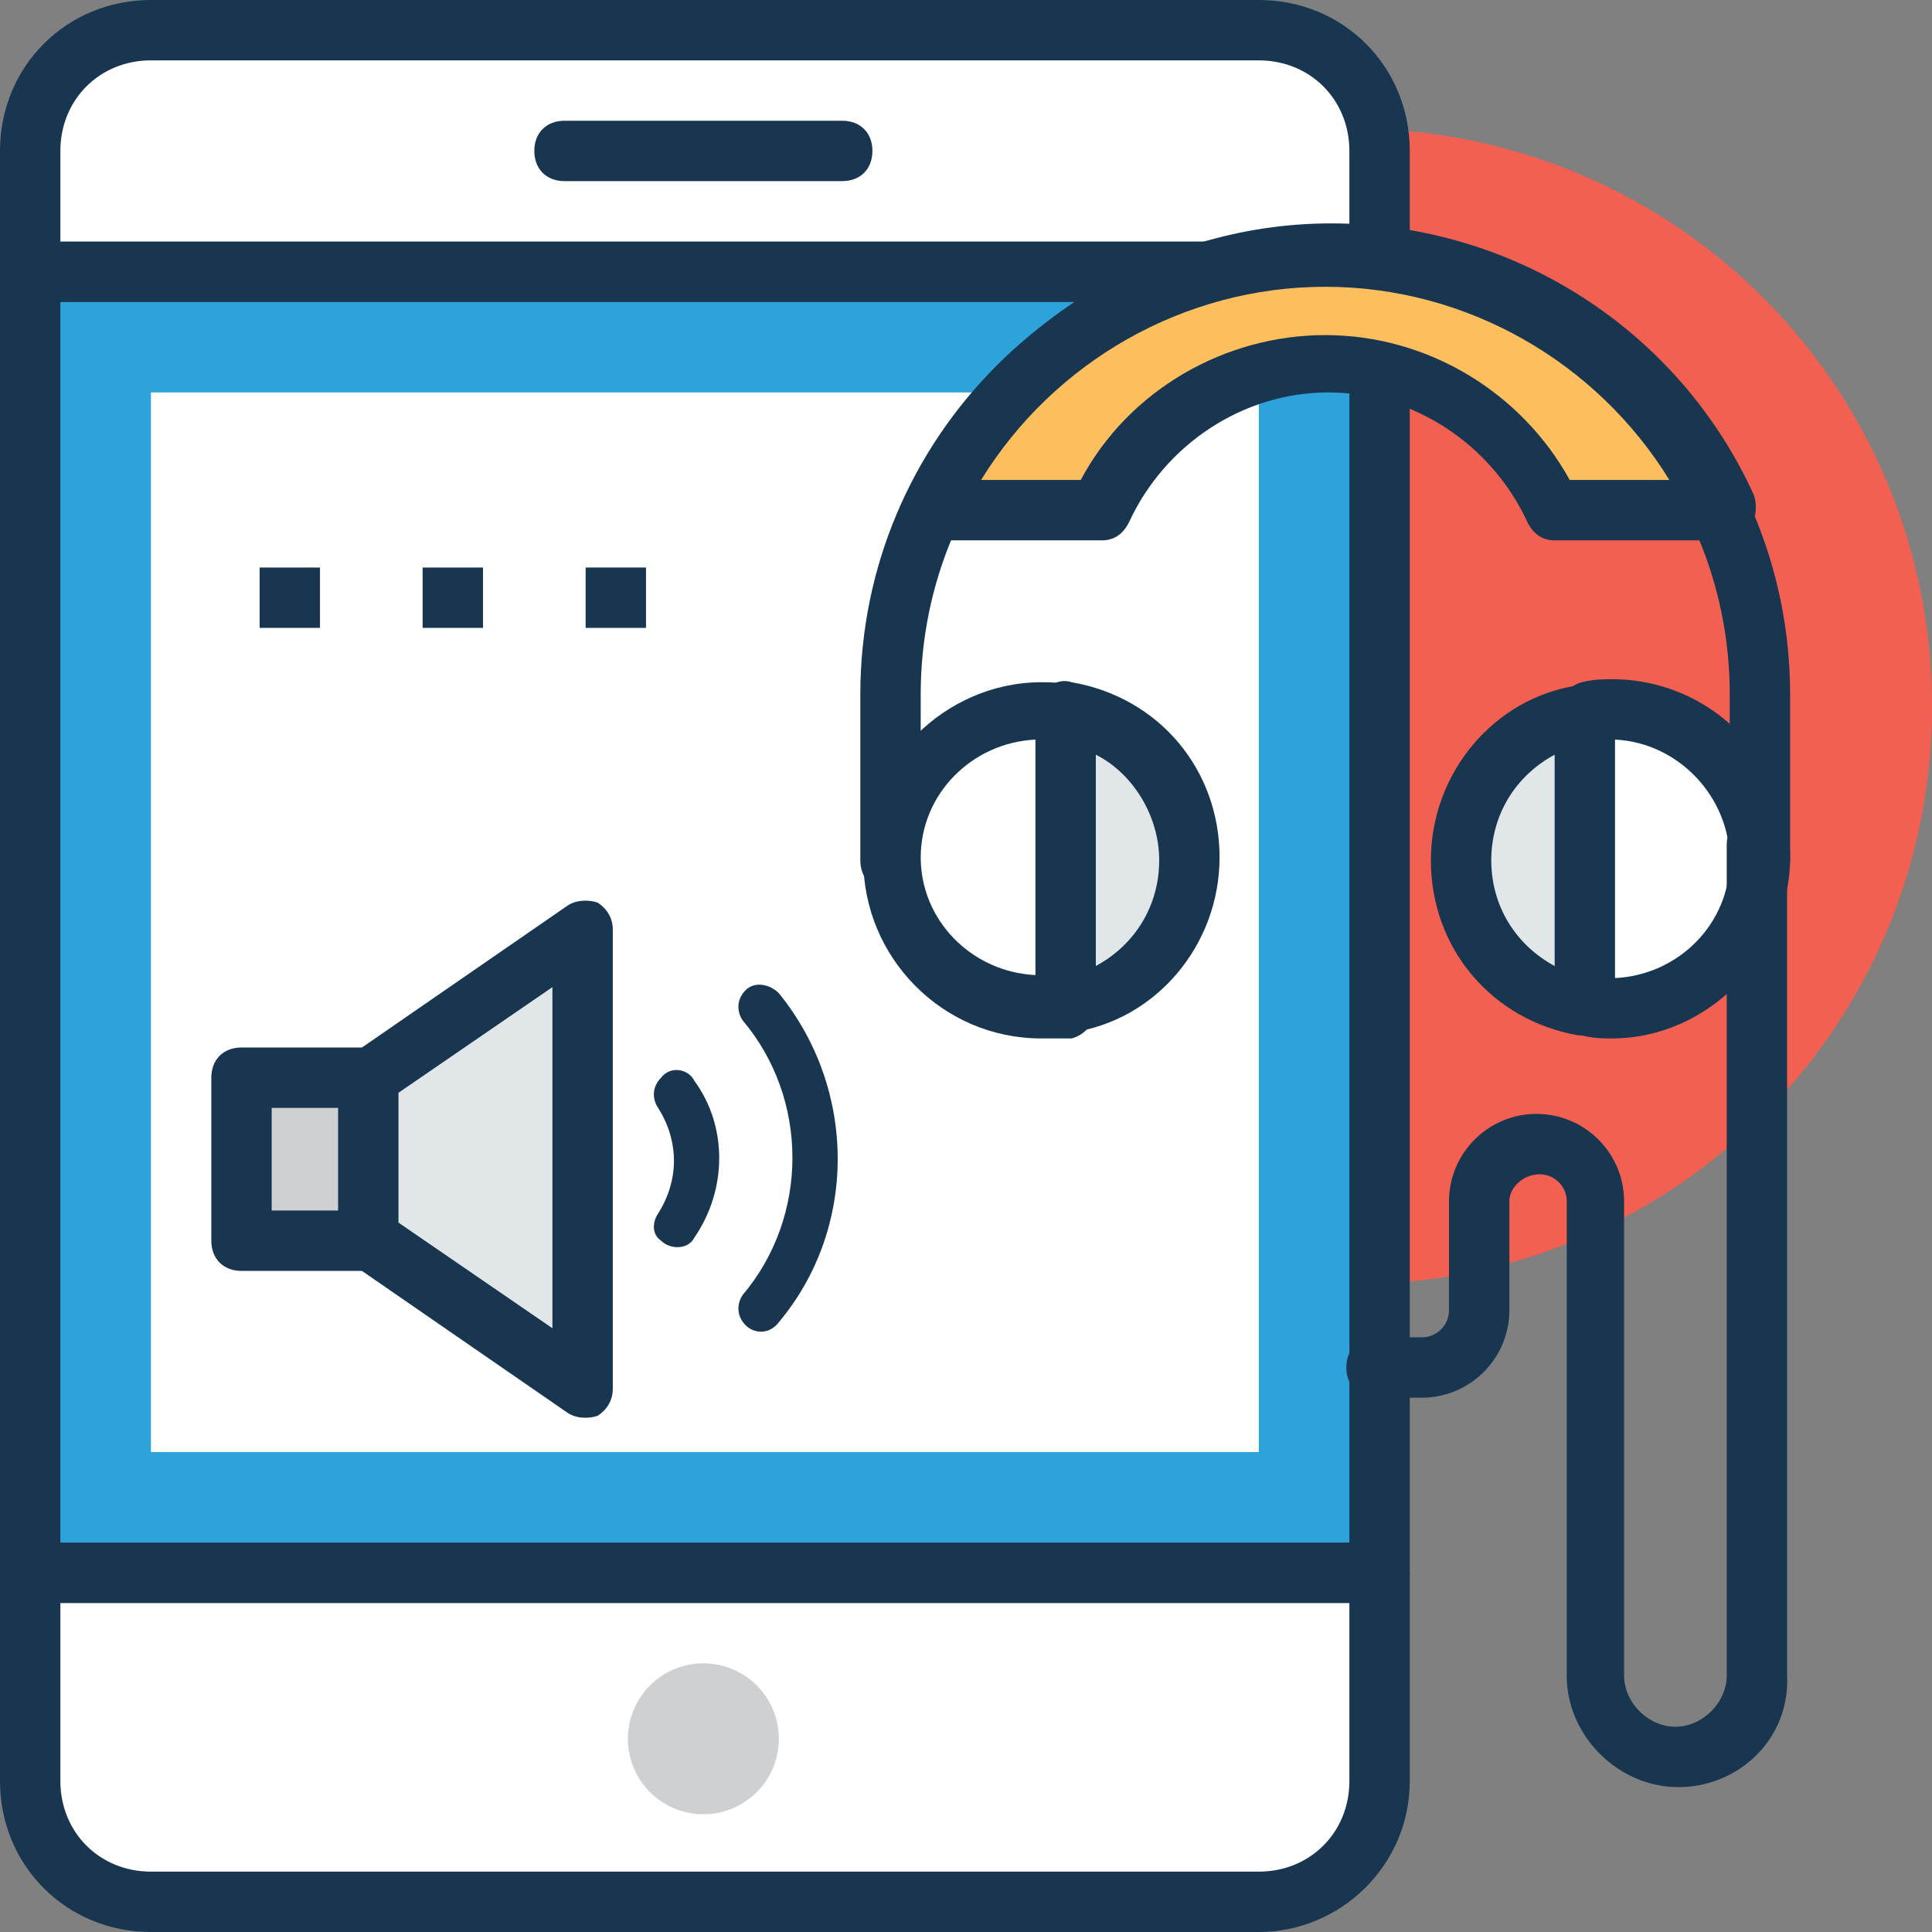 <?xml version="1.0" standalone="no"?><!DOCTYPE svg PUBLIC "-//W3C//DTD SVG 1.1//EN" "http://www.w3.org/Graphics/SVG/1.1/DTD/svg11.dtd"><svg t="1699096615553" class="icon" viewBox="0 0 1024 1024" version="1.1" xmlns="http://www.w3.org/2000/svg" p-id="7071" xmlns:xlink="http://www.w3.org/1999/xlink" width="200" height="200"><rect x="0" y="0" width="1024" height="1024" fill="#808080" stroke="none"/><path d="M718.399 374.399m-305.601 0a305.601 305.601 0 1 0 611.201 0 305.601 305.601 0 1 0-611.201 0Z" fill="#F16051" p-id="7072"></path><path d="M16.001 833.6v110.399c0 35.201 28.801 63.999 63.999 63.999h587.2c35.201 0 63.999-28.801 63.999-63.999V833.6H16.001z" fill="#FFFFFF" p-id="7073"></path><path d="M667.2 1024H80C35.201 1024 0 988.799 0 944V833.6c0-9.601 6.4-16.001 16.001-16.001h715.201c9.601 0 16.001 6.4 16.001 16.001v110.399c-0.002 44.8-36.803 80-80.002 80zM32 849.599v94.401c0 27.2 20.8 48.001 48.001 48.001h587.2c27.2 0 48.001-20.8 48.001-48.001v-94.401H32z" fill="#193651" p-id="7074"></path><path d="M16.001 144h715.201V833.6H16.001z" fill="#2EA2DB" p-id="7075"></path><path d="M731.199 849.599H16.001c-9.601 0-16.001-6.4-16.001-16.001V144c0-9.601 6.4-16.001 16.001-16.001h715.201c9.601 0 16.001 6.4 16.001 16.001V833.6c-0.002 9.599-8.002 15.999-16.003 15.999zM32 817.6h683.199V160H32v657.599z" fill="#193651" p-id="7076"></path><path d="M80 207.999h587.2v561.6H80zM667.2 16.001H80c-35.201 0-63.999 28.801-63.999 63.999v63.999h715.201v-63.999c-0.002-35.201-28.801-63.999-64.001-63.999z" fill="#FFFFFF" p-id="7077"></path><path d="M731.199 160H16.001C6.4 160 0 153.601 0 144v-63.999C0 35.201 35.201 0 80 0h587.2c44.8 0 80 35.201 80 80v63.999c0 9.601-8 16.001-16.001 16.001zM32 128.001h683.199V80c0-27.2-20.8-48.001-48.001-48.001H80c-27.2 0-48.001 20.8-48.001 48.001v48.001z" fill="#193651" p-id="7078"></path><path d="M372.801 921.599m-40 0a40 40 0 1 0 80 0 40 40 0 1 0-80 0Z" fill="#CFD0D1" p-id="7079"></path><path d="M446.399 95.999h-147.201c-9.601 0-16.001-6.4-16.001-16.001s6.4-16.001 16.001-16.001h147.201c9.601 0 16.001 6.4 16.001 16.001 0 9.601-6.4 16.001-16.001 16.001zM137.6 300.799H169.599v32H137.6zM224 300.799h32v32h-32z" fill="#193651" p-id="7080"></path><path d="M310.4 300.799h32v32h-32z" fill="#193651" p-id="7081"></path><path d="M128.001 571.199h67.2v86.4H128.001z" fill="#CFD0D1" p-id="7082"></path><path d="M195.199 673.6H128.001c-9.601 0-16.001-6.4-16.001-16.001v-86.4c0-9.601 6.4-16.001 16.001-16.001h67.2c9.601 0 16.001 6.4 16.001 16.001v86.4c-0.002 8-6.402 16.001-16.003 16.001z m-51.199-32h35.201v-54.4H144v54.4z" fill="#193651" p-id="7083"></path><path d="M310.4 736.001l-115.201-78.402v-86.4l115.201-78.4z" fill="#E1E6E9" p-id="7084"></path><path d="M300.799 748.801l-113.6-78.4c-4.799-3.201-6.4-8-6.4-12.8v-86.4c0-4.799 3.201-9.601 6.4-12.8l113.6-78.4c4.799-3.201 11.199-3.201 16.001-1.601 4.799 3.201 8 8 8 14.4v243.2c0 6.4-3.201 11.199-8 14.4-4.799 1.598-11.199 1.598-16.001-1.6zM211.2 648l81.601 56.001v-180.801L211.2 579.199v68.801zM412.799 526.399c-4.799-4.799-12.8-6.4-17.599-1.6-4.799 4.799-4.799 11.199-1.6 16.001 35.201 41.601 35.201 103.999 0 145.6-3.201 4.799-3.201 11.199 1.6 16.001 4.799 4.799 12.8 4.799 17.599-1.601 41.601-49.601 41.601-123.201 0-174.401zM350.4 571.199c-4.799 4.799-4.799 11.199-1.601 16.001 11.199 17.599 11.199 38.4 0 56.001-3.201 4.799-3.201 11.199 1.601 14.4 4.799 4.799 14.4 4.799 17.599-1.601 17.599-25.6 17.599-59.2 0-83.199-3.199-6.402-12.8-8.002-17.599-1.603zM932.8 471.999c-9.601 0-16.001-6.4-16.001-16.001v-88.001c0-118.4-95.999-214.401-214.401-214.401s-214.401 95.999-214.401 214.401v88.001c0 9.601-6.4 16.001-16.001 16.001-9.601 0-16.001-6.4-16.001-16.001v-88.001c0-135.999 110.399-246.401 246.401-246.401s246.401 110.399 246.401 246.401v88.001c0.002 8.002-7.998 16.001-15.997 16.001z" fill="#193651" p-id="7085"></path><path d="M702.401 135.999c-92.8 0-172.8 54.4-209.599 134.401H580.8c20.8-44.8 67.2-76.799 120-76.799s99.2 32 120 76.799h91.2c-36.801-78.4-116.799-134.401-209.599-134.401z" fill="#FDBF5E" p-id="7086"></path><path d="M912 286.401h-88.001c-6.4 0-11.199-3.201-14.4-9.601-19.2-41.601-60.8-68.801-105.6-68.801s-86.4 27.2-105.6 68.801c-3.201 6.4-8 9.601-14.4 9.601h-88.001c-4.799 0-11.199-3.201-12.8-8-3.201-4.799-3.201-9.601-1.601-16.001 40-86.4 128.001-144 224-144s184 56.001 224 144c1.601 4.799 1.601 11.199-1.6 16.001-6.398 4.799-11.197 8-15.997 8z m-80-32.002h52.8c-38.4-62.401-107.2-102.399-182.399-102.399s-144 40-182.399 102.399h52.8c25.6-48.001 76.799-76.799 129.599-76.799 54.398 0 103.999 30.399 129.599 76.799z" fill="#193651" p-id="7087"></path><path d="M564.799 377.6v155.199a79.289 79.289 0 0 0 65.6-78.4c0-38.4-28.799-70.399-65.6-76.799z" fill="#E1E6E9" p-id="7088"></path><path d="M564.799 548.8c-3.201 0-8-1.601-9.601-3.201-3.201-3.201-6.4-8-6.4-12.8v-155.199c0-4.799 1.601-9.601 6.4-12.8 3.201-3.201 8-4.799 12.8-3.201 46.4 8 78.4 46.4 78.4 92.8s-33.6 86.4-78.4 92.8c-1.598 1.601-3.199 1.601-3.199 1.6z m16.001-148.801v112c20.8-11.199 33.6-32 33.6-56.001 0-23.997-14.4-46.398-33.6-55.999z" fill="#193651" p-id="7089"></path><path d="M551.999 376c-43.199 0-78.4 35.201-78.4 78.4s35.201 78.4 78.4 78.4c4.799 0 9.601 0 12.8-1.601v-155.199c-4.799 1.601-9.599 0-12.8 0z" fill="#FFFFFF" p-id="7090"></path><path d="M551.999 550.401c-52.8 0-94.401-43.199-94.401-94.401s43.199-94.401 94.401-94.401c4.799 0 9.601 0 16.001 1.601 8 1.601 12.8 8 12.8 16.001v155.199c0 8-6.4 14.4-12.8 16.001h-16.001z m-3.199-158.4c-33.6 1.601-60.8 28.801-60.8 62.401s27.2 60.8 60.8 62.401v-124.802z" fill="#193651" p-id="7091"></path><path d="M774.4 456c0 38.4 28.801 72 65.6 78.4v-155.201c-36.801 4.801-65.6 36.801-65.6 76.801z" fill="#E1E6E9" p-id="7092"></path><path d="M840 548.8h-3.201c-46.4-8-78.4-46.4-78.4-92.8S792 369.6 836.799 363.2c4.799-1.601 9.601 0 12.8 3.201 3.201 3.201 6.4 8 6.4 12.8v155.201c0 4.799-1.601 9.601-6.4 12.8-1.598-0.002-4.799 1.598-9.599 1.598z m-16.001-148.801c-20.8 11.199-33.6 32-33.6 56.001 0 23.999 12.8 44.8 33.6 56.001v-112.002z" fill="#193651" p-id="7093"></path><path d="M854.401 376c-4.799 0-9.601 0-12.8 1.6v155.199c4.799 0 8 1.601 12.8 1.6 43.199 0 78.4-35.201 78.4-78.4 0-44.8-35.201-80-78.4-80z" fill="#FFFFFF" p-id="7094"></path><path d="M854.401 550.401c-4.799 0-9.601 0-16.001-1.601-8-1.601-12.8-8-12.8-16.001v-155.199c0-8 6.4-14.4 12.8-16.001 6.4-1.601 11.199-1.601 16.001-1.6 52.8 0 94.401 43.199 94.401 94.401s-43.201 96.001-94.401 96.001z m1.598-158.4v126.4c33.6-1.601 60.8-28.801 60.8-62.401s-27.2-62.401-60.8-63.999z" fill="#193651" p-id="7095"></path><path d="M889.599 947.201c-32 0-59.2-27.2-59.2-59.2V636.801c0-8-6.4-14.4-14.4-14.4s-16.001 6.4-16.001 14.4v57.599c0 25.6-20.8 46.4-46.4 46.4h-23.999c-9.601 0-16.001-6.4-16.001-16.001s6.4-16.001 16.001-16.001h23.999a14.341 14.341 0 0 0 14.4-14.4v-57.599c0-25.6 20.8-46.4 46.4-46.4 25.6 0 46.4 20.8 46.4 46.4v251.2c0 14.4 12.8 27.2 27.2 27.2s27.2-12.8 27.2-27.2V448c0-9.601 6.4-16.001 16.001-16.001 9.601 0 16.001 6.4 16.001 16.001v439.999c1.598 33.6-25.602 59.202-57.601 59.202z" fill="#193651" p-id="7096"></path></svg>